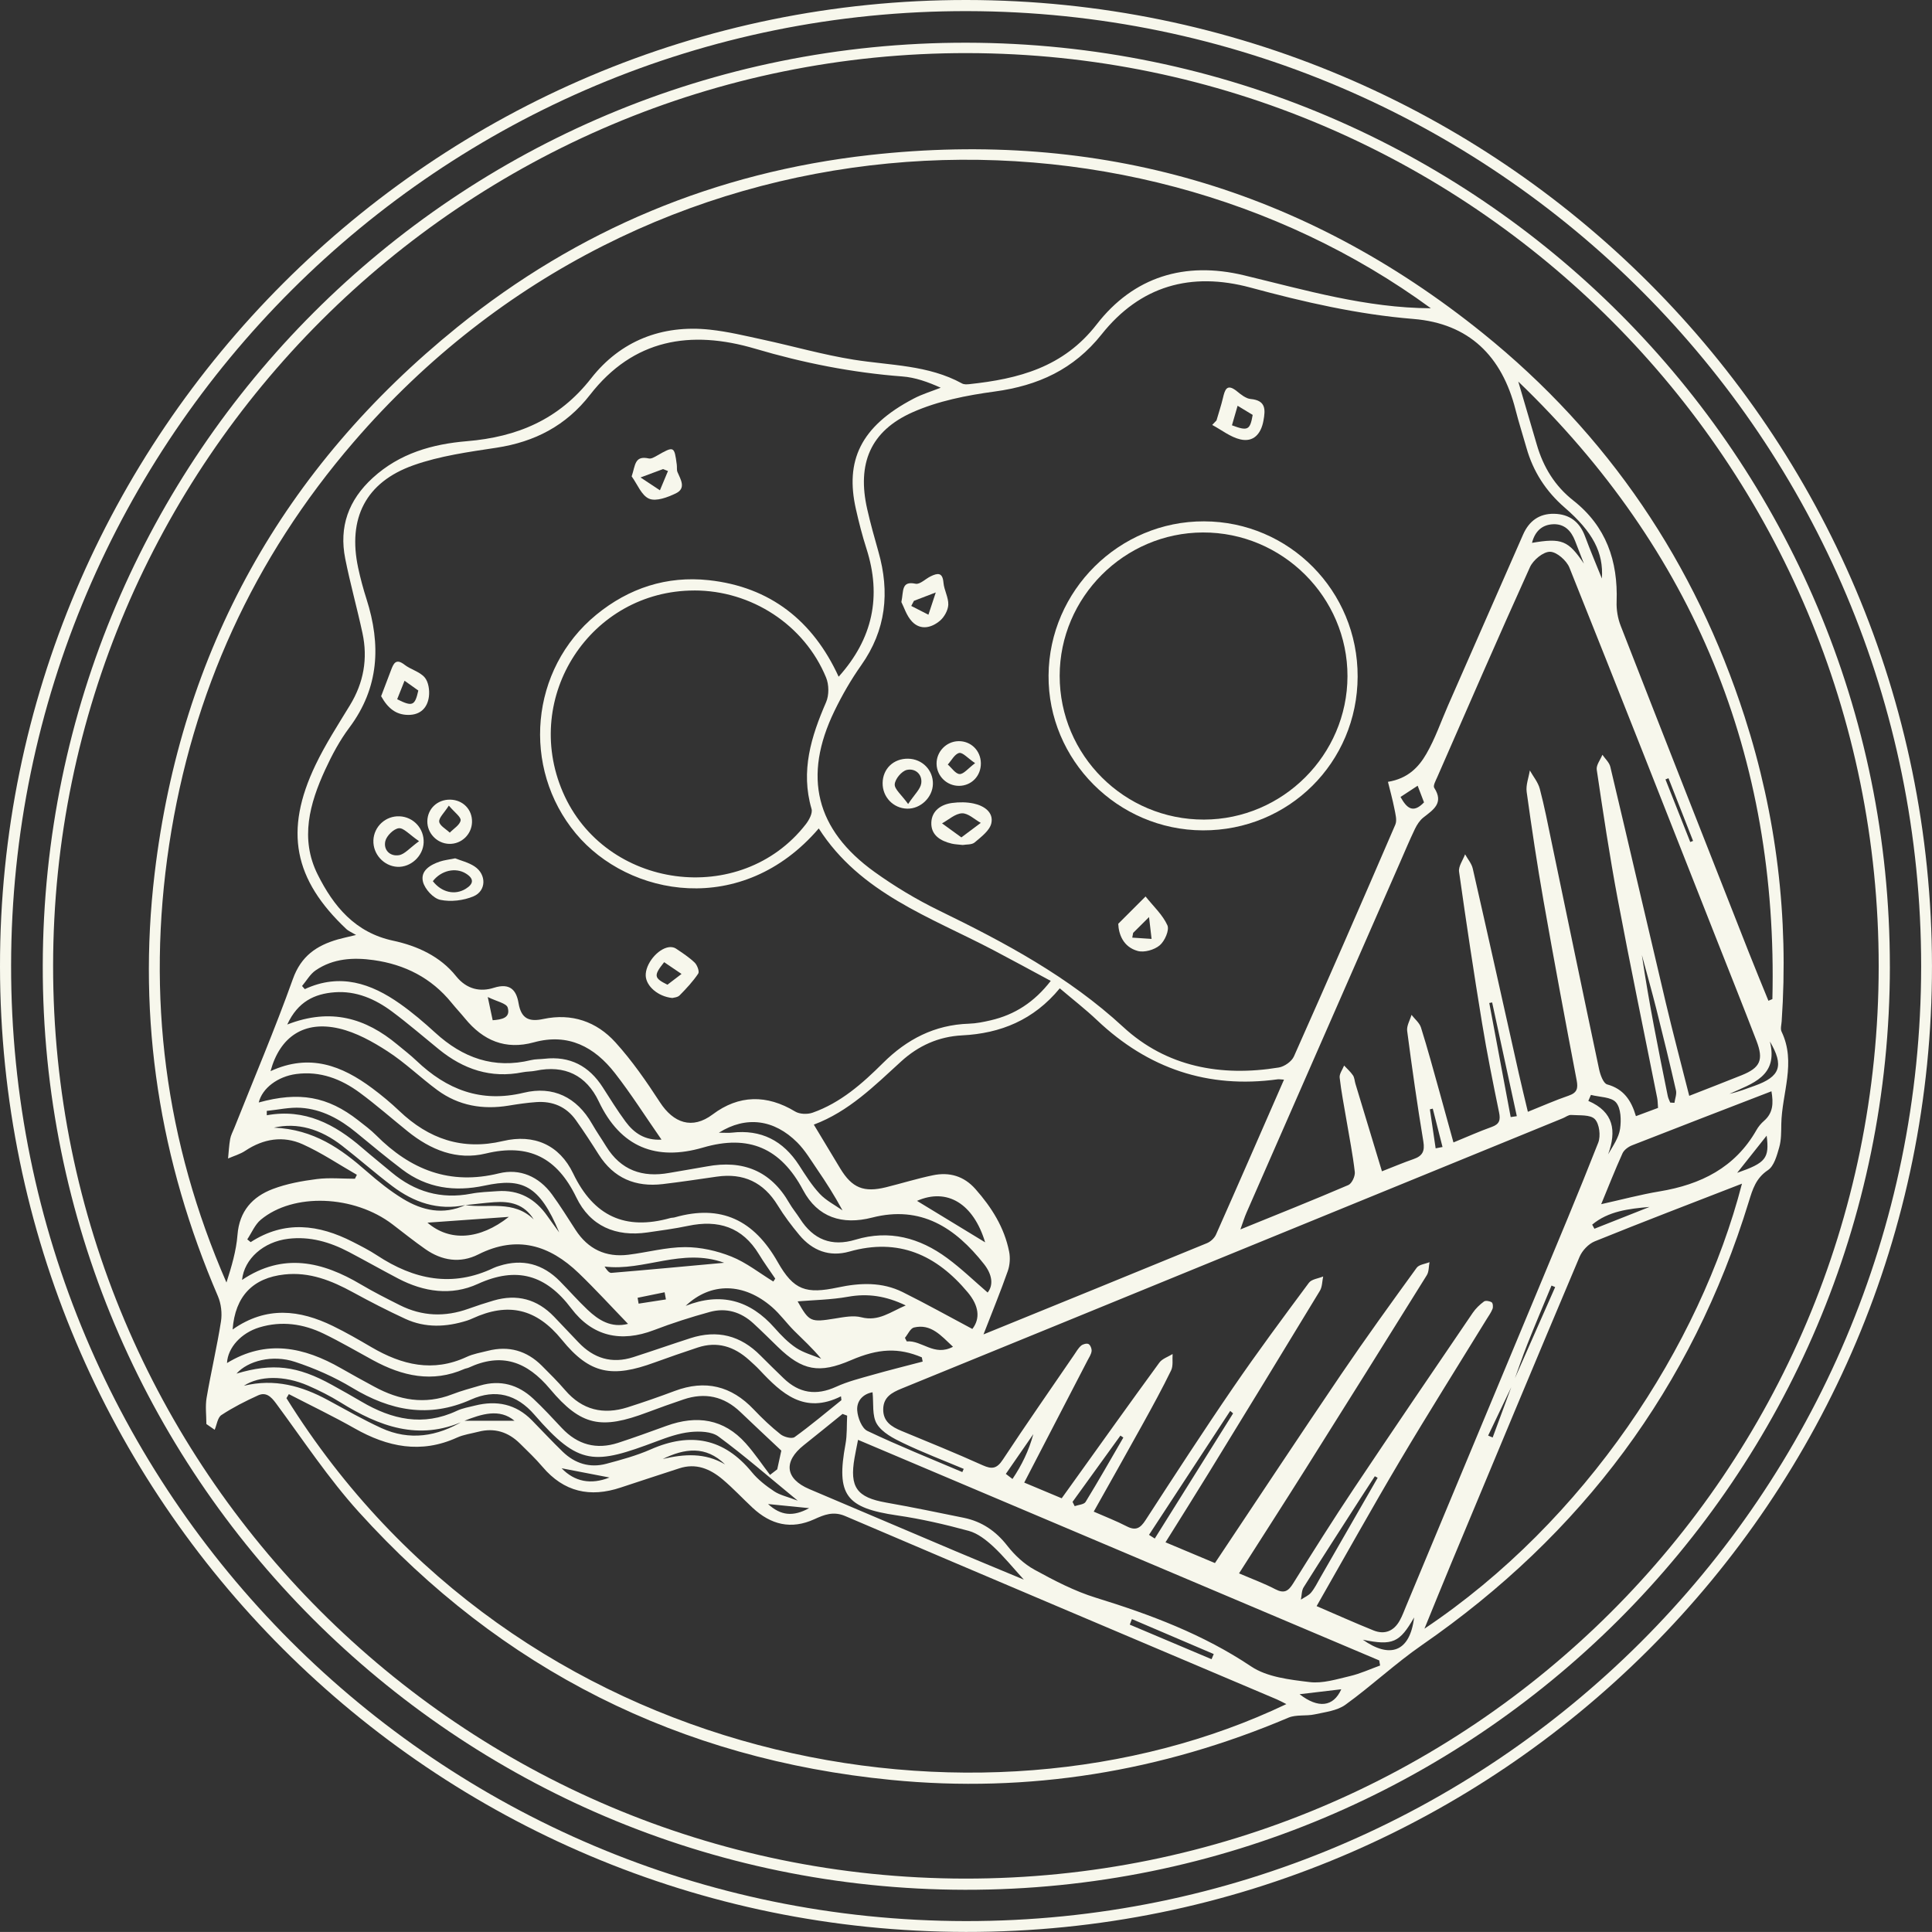 <?xml version="1.0" encoding="UTF-8"?>
<svg id="katman_1" data-name="katman 1" xmlns="http://www.w3.org/2000/svg" viewBox="0 0 844.03 844">
  <rect x="0" y="0" width="844.03" height="844" fill="#333333" stroke="none"/>
  <defs>
    <style>
      .cls-1 {
        fill: #f7f7ec;
        stroke-width: 0px;
      }
    </style>
  </defs>
  <path class="cls-1" d="M0,422.25C-.2,189.42,189.44-.22,422.25,0c232.99.22,421.57,188.86,421.77,421.91.2,233.13-189.05,422.39-422.07,422.09C188.84,843.7.2,655.16,0,422.25ZM4.85,421.63c-.31,230.37,186.36,417.36,416.95,417.63,230.42.28,417.4-186.51,417.49-417.06.1-230.23-186.21-416.87-416.6-417.34C192.41,4.39,5.16,191.15,4.85,421.63Z"/>
  <path class="cls-1" d="M825.63,422.17c-.07,222.97-181.18,403.78-404.09,403.42-222.79-.36-403.34-181.4-402.86-403.93C19.17,198.54,199.78,18.24,422.36,18.66c223.12.42,403.33,180.75,403.26,403.51ZM820.74,422.27c.14-220.08-178.06-398.71-398.12-399.07C202.67,22.85,23.37,201.81,23.2,421.87c-.16,219.87,178.37,398.61,398.38,398.83,220.58.22,399.02-177.89,399.16-398.42Z"/>
  <path class="cls-1" d="M90.16,622.1c0-3.82-.53-7.73.1-11.44,1.9-11.16,4.52-22.21,6.28-33.39.55-3.53.07-7.7-1.33-10.98-25.44-59.15-35.28-120.65-27.66-184.68,11.6-97.51,56.11-177.15,132.27-238.73,52.56-42.49,112.91-67.66,180.22-75.16,99.96-11.13,189.55,14.78,267.76,77.84,54.77,44.16,92.72,100.44,114.35,167.49,13.97,43.32,19.33,87.74,16.2,133.16-.1,1.49-.62,3.25-.05,4.46,6.5,13.51.14,26.94-.11,40.38-.06,3.42.02,6.98-.91,10.21-1.02,3.57-2.24,8.15-4.93,9.94-5.25,3.49-6.72,8.42-8.33,13.68-24.93,81.32-73.02,145.51-142.85,193.82-11.6,8.02-21.96,17.8-33.41,26.06-3.61,2.61-8.83,3.19-13.42,4.2-3.77.82-8.08,0-11.5,1.45-55.57,23.57-113.5,33.07-173.47,27.19-92.41-9.06-170.29-48.14-232.63-117.06-13.3-14.71-24.34-31.47-36.17-47.48-2.21-2.99-4.41-5.02-7.85-3.45-5.51,2.5-10.96,5.27-16,8.59-1.67,1.1-2,4.23-2.94,6.43-1.21-.84-2.42-1.68-3.63-2.52ZM660.89,604.22c6.17-13.98,12.34-27.96,18.51-41.93-.53-.22-1.06-.45-1.59-.67-3.5,8.46-7.09,16.89-10.47,25.41-2.26,5.71-4.22,11.54-6.32,17.32-3.63,7.6-7.26,15.2-10.9,22.81l1.98.83c2.93-7.92,5.85-15.83,8.78-23.75ZM203.24,526.47c-11.94,2.45-22.41-1.17-31.79-8.24-7.5-5.65-14.54-11.9-21.96-17.66-9.52-7.4-19.57-10.29-29.85-7.94,17.56.75,29.36,9.27,40.6,19.14,4.96,4.35,10.19,8.54,15.81,11.96,8.45,5.15,17.59,7.16,27.2,2.74,10.07,1.48,21.15-2.36,29.91,6.27-4.15-6.78-10.38-8.04-17.24-7.54-4.23.3-8.44.85-12.66,1.28ZM202.64,620.8c-19.71,8.86-37.04,2.32-53.88-8.13-4.53-2.81-9.34-5.24-14.23-7.36-10.36-4.48-21.12-4.39-27.99.09,13.43-3.27,25.31.08,36.72,6.26,7.7,4.17,15.33,8.53,23.28,12.19,12.45,5.72,24.48,3.7,35.98-3.16h22.26c-6.53-5.47-14.32-3-22.14.1ZM699.81,252.73c.79-11.31-3.96-20.34-16.23-30.97-8.21-7.12-13.78-15.72-16.72-26.12-1.57-5.56-3.36-11.07-4.78-16.67-5.92-23.34-20.26-37.66-44.62-39.63-24.29-1.97-47.8-7.39-71.18-13.71-26.06-7.03-48.19-.72-65.01,20.43-12.19,15.33-27.77,22.42-46.74,24.99-12.17,1.65-24.72,4.11-35.84,9.05-18.52,8.22-24.32,22.54-19.84,42.3,1.42,6.26,3.15,12.46,4.91,18.64,5.04,17.7,3.34,34.22-7.54,49.61-4.43,6.27-8.32,13.03-11.67,19.94-13.89,28.63-8.22,51.86,17.54,70.36,8.83,6.34,18.3,12.03,28.07,16.79,28.77,14.01,56.66,28.88,80.56,50.94,18.88,17.42,42.73,21.81,67.93,17.68,2.46-.4,5.64-2.63,6.62-4.84,14.99-33.65,29.72-67.43,44.3-101.26.82-1.91.04-4.66-.4-6.94-.77-3.95-1.86-7.84-2.82-11.76,8.82-1.45,13.47-6.51,16.78-12.23,3.84-6.63,6.36-14.03,9.45-21.09,10.93-24.91,21.86-49.82,32.81-74.72,2.58-5.87,7.03-9.18,13.52-9.06,6.7.12,11.19,3.49,13.55,9.88,2.29,6.19,4.88,12.26,7.34,18.39ZM366.37,295.64c14.96-16.64,18.82-35.15,12.16-55.94-1.83-5.7-3.32-11.53-4.63-17.37-4.69-20.86,1.8-35.99,25.38-48.26,3.7-1.93,7.78-3.14,11.68-4.69-5.62-2.53-11.14-4.5-16.78-4.92-21.9-1.66-43.22-5.9-64.26-12.12-28.15-8.32-53.18-4.28-72.18,20.17-10.47,13.46-24.13,20.53-40.82,23.08-12.23,1.86-24.75,3.57-36.31,7.67-20.91,7.41-28.76,23.26-24.14,44.81.99,4.6,2.21,9.17,3.65,13.65,6.37,19.93,5.54,38.72-7.51,56.17-4.2,5.61-7.6,11.96-10.54,18.36-6.8,14.77-11.09,30.19-3.3,45.78,6.93,13.87,16.35,25.37,32.94,28.92,10.59,2.27,20.62,6.85,27.51,15.48,4.75,5.94,10.77,6.93,16.48,5.12,7.37-2.35,9.92,1.28,10.84,6.7,1.17,6.94,4.75,8.21,10.8,6.92,12.42-2.65,23.3,1.12,31.52,10.2,7.27,8.02,13.54,17.08,19.46,26.19,5.85,9,14.03,12.06,23.03,5.29,11.38-8.56,23.63-8.77,36.03-1.26,1.96,1.19,5.37,1.3,7.61.51,12.23-4.31,21.74-12.72,30.73-21.67,10.45-10.42,22.61-16.73,37.59-17.21,3.19-.1,6.39-.75,9.51-1.48,10.53-2.44,19.04-7.96,26.22-17.21-8.84-4.75-16.89-9.16-25.03-13.43-27.67-14.52-58.21-24.86-76.32-53.18-33.41,39-83.1,29.91-106.14,2.2-23.79-28.62-20.05-71.8,8.95-95.56,14.26-11.68,30.83-17.06,49.08-15.1,26.94,2.9,45.64,17.83,56.8,42.18ZM625.05,134.64c-133.27-97.49-342.09-90.57-470.56,58.48-43.72,50.73-70.53,109.53-80.58,175.85-10.03,66.23-1.73,130,25.02,191.32,2.24-6.99,4.28-13.84,4.82-20.81.81-10.37,6.53-16.67,15.45-20.05,6.07-2.3,12.68-3.5,19.17-4.33,5.48-.7,11.11-.14,16.68-.14.29-.58.57-1.16.86-1.73-7.87-4.5-15.46-9.64-23.69-13.34-8.5-3.82-17.11-2.44-25.04,2.83-2.26,1.51-5.02,2.28-7.55,3.39.29-2.84.42-5.72.92-8.52.29-1.65,1.16-3.2,1.79-4.78,8.61-21.68,17.77-43.17,25.61-65.12,3.59-10.05,10.36-14.61,19.59-17.28,1.98-.57,4.01-.98,8.01-1.95-2.3-1.36-3.37-1.77-4.15-2.5-23.11-21.73-27.32-42.99-13.58-71.75,4.33-9.05,9.84-17.55,15.07-26.14,5.99-9.83,7.86-20.33,5.46-31.49-2.34-10.88-5.36-21.61-7.53-32.52-2.77-13.93,1.4-25.59,12.03-35.3,11.75-10.74,26.01-14.75,41.15-16.02,21.94-1.84,40.11-9.39,54.26-27.48,12.77-16.32,30.88-23.5,51.88-21.24,7.84.84,15.59,2.72,23.33,4.4,13.17,2.85,26.18,6.59,39.46,8.71,16.02,2.56,32.58,2.27,47.37,10.4.85.47,2.1.41,3.13.3,21.53-2.3,41.12-7.34,55.67-26.11,16.13-20.81,38.5-27.68,64.38-21.44,26.83,6.46,53.41,14.27,81.58,14.39ZM126.19,609.05c-.35.59-.7,1.17-1.05,1.76,100.88,161.83,302.89,197.6,436.83,133.66-1.57-.79-2.83-1.5-4.15-2.06-62.88-26.67-125.79-53.26-188.59-80.1-5.15-2.2-9.18-.57-13.4,1.36-10.27,4.7-19.13,2.4-27.07-5-4.39-4.09-8.49-8.52-13.07-12.38-5.44-4.58-11.61-7.23-18.96-4.81-8.52,2.8-17.07,5.53-25.57,8.38-13.39,4.47-24.82,1.94-34.15-9.05-3.04-3.59-6.49-6.84-9.84-10.16-5.1-5.05-11.14-7.01-18.22-5.16-3.11.81-6.39,1.23-9.28,2.54-15.73,7.17-30.34,4.15-44.73-4.01-9.39-5.32-19.15-10-28.75-14.97ZM575.2,701.67c8.72,3.74,16.71,7.35,24.84,10.61,4.87,1.96,8.87.3,11.43-4.27,1.15-2.04,1.95-4.28,2.86-6.46,18.96-45.46,37.93-90.91,56.85-136.38,9.13-21.95,18.36-43.86,27.04-65.98,1.15-2.94.51-8.24-1.5-10.29-2.01-2.05-6.77-1.54-10.35-1.81-1.14-.09-2.36.91-3.55,1.4-50.34,20.59-100.69,41.16-151.03,61.75-45.98,18.81-91.95,37.65-137.96,56.4-4.22,1.72-7.85,3.7-7.98,8.87-.14,5.47,3.57,7.78,7.98,9.61,11.87,4.91,23.79,9.74,35.5,15.02,4.09,1.84,6.19,1.45,8.77-2.46,10.14-15.39,20.69-30.5,31.09-45.71.97-1.41,1.83-2.98,3.09-4.08.78-.68,2.5-1.14,3.27-.72.81.44,1.46,2.1,1.33,3.12-.18,1.41-1.1,2.75-1.79,4.07-9.14,17.66-18.3,35.32-27.64,53.33,5.61,2.35,10.86,4.55,16.37,6.86,1.62-2.26,2.98-4.16,4.35-6.06,12.74-17.76,25.42-35.56,38.31-53.2,1.27-1.74,3.83-2.53,5.79-3.76-.18,2.41.33,5.15-.66,7.17-3.84,7.89-8.06,15.6-12.31,23.29-7.02,12.71-14.17,25.34-21.49,38.39,5.12,2.25,9.91,4.09,14.44,6.43,3.93,2.03,5.92.81,8.19-2.69,12.59-19.41,25.19-38.83,38.26-57.91,10.65-15.54,21.88-30.68,33.12-45.81,1.18-1.58,4.11-1.86,6.23-2.75-.45,2.1-.38,4.52-1.44,6.26-16.09,26.57-32.31,53.06-48.55,79.54-6.11,9.96-12.35,19.84-18.89,30.33,7.69,3.23,14.66,6.16,21.6,9.07,18.61-27.88,36.66-55.22,55.06-82.34,10.7-15.77,21.88-31.23,33.07-46.66,1.03-1.42,3.7-1.66,5.61-2.45-.37,1.91-.22,4.14-1.18,5.68-17.53,28.2-35.15,56.35-52.84,84.45-9.57,15.2-19.29,30.29-29.19,45.82,5.7,2.45,10.94,4.37,15.85,6.93,3.75,1.95,5.61.94,7.7-2.4,8.74-13.99,17.52-27.96,26.68-41.68,17.13-25.65,34.5-51.14,51.85-76.65,1.3-1.91,3.06-3.6,4.92-4.97.7-.52,2.48-.2,3.37.36.54.34.69,2.02.37,2.85-.6,1.58-1.64,2.99-2.54,4.45-12.66,20.63-25.57,41.11-37.91,61.93-12.33,20.8-24.08,41.94-36.41,63.5ZM737.99,478.73c8.19-3.21,15.56-6.05,22.89-9,8.12-3.27,9.68-6.67,6.47-15.03-5.77-14.99-11.74-29.9-17.63-44.84-21.29-53.99-42.49-108.01-64.08-161.87-1.25-3.12-5.57-6.92-8.49-6.94-2.97-.03-7.35,3.61-8.75,6.7-13.78,30.43-27.08,61.08-40.48,91.69-.67,1.54-1.95,3.82-1.35,4.74,4.31,6.67-.4,9.56-4.73,12.96-1.58,1.24-2.81,3.15-3.7,5-2.32,4.82-4.38,9.77-6.53,14.67-22.36,51-44.73,101.99-67.06,152.99-.87,1.98-1.49,4.07-2.66,7.3,16.73-6.8,32.03-12.89,47.16-19.39,1.53-.66,3.03-3.87,2.82-5.7-.87-7.65-2.4-15.22-3.67-22.83-1.03-6.13-2.25-12.23-2.94-18.4-.19-1.67,1.25-3.52,1.94-5.28,1.31,1.41,2.8,2.71,3.87,4.29.68,1.01.71,2.45,1.08,3.68,3.82,12.62,7.64,25.24,11.58,38.24,5.06-1.97,9.38-3.81,13.8-5.34,3.87-1.34,5-3.39,4.29-7.68-2.67-16.06-4.96-32.18-7.07-48.32-.29-2.22,1.22-4.67,1.9-7.01,1.42,1.84,3.49,3.48,4.14,5.56,2.89,9.19,5.4,18.5,8,27.78,2.05,7.31,4.04,14.64,6.18,22.4,6.06-2.48,11.32-4.85,16.73-6.78,3.39-1.21,3.88-3.02,3.2-6.34-2.67-13-5.31-26.03-7.45-39.12-3.6-21.97-6.93-43.99-10.03-66.04-.33-2.36,1.7-5.06,2.63-7.6,1.15,2.08,2.86,4.03,3.36,6.25,6.81,29.86,13.44,59.75,20.14,89.63,1.21,5.37,2.53,10.72,3.93,16.61,6.36-2.55,12-5.06,17.82-7.05,3.67-1.26,4.18-3.13,3.49-6.75-4.98-26.08-9.86-52.17-14.46-78.32-2.79-15.82-5.17-31.71-7.37-47.62-.42-3.01.88-6.26,1.38-9.39,1.48,2.65,3.58,5.14,4.34,7.99,2.02,7.65,3.53,15.44,5.14,23.2,6.92,33.12,13.76,66.26,20.78,99.36.52,2.43,1.85,6.16,3.53,6.62,7.12,1.96,10.5,6.86,12.56,13.86,3.42-1.27,6.54-2.43,9.66-3.6-.15-1.85-.13-3.14-.38-4.38-5.76-28.98-11.8-57.92-17.26-86.95-3.52-18.72-6.34-37.58-9.14-56.42-.3-2.01,1.6-4.34,2.47-6.53,1.19,1.74,3.01,3.34,3.46,5.25,8.17,34.37,16.11,68.79,24.25,103.16,3.15,13.29,6.67,26.5,10.23,40.59ZM560.94,471.66c-1.52-.08-2.16-.22-2.76-.14-30.48,4.18-56.63-4.73-78.89-25.81-5.07-4.8-10.61-9.1-16.31-13.94-11.39,13.84-25.85,19.7-42.65,20.55-10.26.52-19.13,4.52-26.64,11.38-11.68,10.67-22.92,21.91-38.16,27.61,4.09,6.79,7.8,13,11.56,19.19,5.14,8.47,10.25,10.58,19.99,8.17,6.84-1.7,13.59-3.8,20.48-5.23,7.17-1.49,13.53.31,18.57,6.01,7.06,7.98,12.64,16.79,14.73,27.36.54,2.71.32,5.9-.6,8.5-3.14,8.93-6.74,17.7-10.6,27.65,33.45-13.63,65.56-26.68,97.62-39.86,1.59-.65,3.27-2.21,3.96-3.77,9.89-22.27,19.62-44.62,29.7-67.67ZM303.29,257.97c-45.18.04-75.37,46.3-57.43,88.01,18.35,42.68,77.77,50.62,106.17,14.11,1.43-1.84,3.05-4.84,2.51-6.69-4.86-16.59-.17-31.61,6.35-46.63,1.33-3.06,1.29-7.65,0-10.77-9.45-23-32.61-38.07-57.61-38.04ZM761.01,517.11c-22.13,8.6-43.3,16.68-64.3,25.19-2.73,1.1-5.49,4.03-6.66,6.79-18.85,44.57-37.45,89.25-56.07,133.92-3.78,9.05-7.44,18.16-11.68,28.51,70.16-46.93,120.37-123.48,138.71-194.4ZM663.29,166.7c2.7,9.2,5.43,18.38,8.1,27.59,2.83,9.74,7.88,18.02,15.91,24.34,14.38,11.3,19.58,26.44,18.95,44.24-.13,3.5.51,7.29,1.79,10.55,18.51,47.49,37.19,94.92,55.85,142.35,2.82,7.17,5.78,14.29,8.68,21.43.58-.24,1.15-.49,1.73-.73,2.57-105.96-34.25-195.96-111-269.77ZM118.19,467.95c17.13-7.9,31.22-2.37,44.42,7.46,4.12,3.07,8.1,6.37,11.82,9.91,12.87,12.25,27.54,17.36,45.32,13.16,13.58-3.21,24.67,1.72,30.64,14.16,9,18.74,22.8,25,42.47,19.48.61-.17,1.29-.11,1.9-.29,20.37-5.82,34.67,1.27,45.01,19.54,7,12.36,12.39,14.02,26.32,11.07,9.71-2.06,19.24-2.44,28.28,2.05,10.18,5.06,20.11,10.61,30.42,16.09,3.6-4.66,2.81-10.2-1.97-15.94-13.7-16.43-30.26-23.95-51.75-17.87-8.72,2.47-16.14-.39-21.85-7.22-3.42-4.1-6.67-8.41-9.46-12.96-6.2-10.12-14.98-14.23-26.64-12.55-7.85,1.13-15.69,2.32-23.56,3.25-11.92,1.41-21.44-2.54-28.01-12.93-3.2-5.07-6.48-10.1-9.95-14.98-4.19-5.9-10.17-8.4-17.29-7.91-4.05.28-8.09.88-12.1,1.54-11.3,1.86-21.86.06-31.15-6.78-7.41-5.46-14.08-11.99-21.77-16.96-6.52-4.22-13.72-8.23-21.18-9.96-15.17-3.51-25.8,3.47-29.93,18.64ZM374.85,629.02c-.64,3.3-1.13,5.59-1.53,7.9-2.24,12.82,1.03,17.24,13.72,19.49,11.38,2.02,22.71,4.34,34.03,6.67,7.86,1.62,13.97,5.77,18.99,12.21,3.22,4.12,7.36,8,11.91,10.49,8.6,4.71,17.48,9.35,26.8,12.22,23.83,7.36,46.82,15.96,67.82,30.02,6.97,4.67,16.82,5.77,25.55,6.83,5.72.7,11.88-1.27,17.71-2.64,4.47-1.05,8.72-3.03,13.07-4.6-.13-.74-.25-1.48-.38-2.22-75.66-32.02-151.31-64.04-227.69-96.37ZM101.63,580.81c14.78-10.36,29.3-8.59,43.81-1.52,5.77,2.81,11.34,6.04,16.88,9.28,13.24,7.74,26.82,11.09,41.58,4.21,2.87-1.34,6.13-1.86,9.24-2.66,9.08-2.31,16.96-.07,23.57,6.52,3.48,3.48,6.98,6.96,10.19,10.69,7.46,8.67,16.64,10.85,27.27,7.48,6.93-2.2,13.81-4.6,20.61-7.15,13.34-5,24.71-2.22,34.48,8.07,3.68,3.87,7.58,7.59,11.76,10.89,1.51,1.19,4.93,2.06,6.12,1.2,7.03-5.07,13.67-10.69,20.44-16.13-.06-.56-.12-1.12-.18-1.68-16.04,8-25.93-1.26-35.51-11.46-1.46-1.56-3.07-2.99-4.66-4.43-6.52-5.88-13.91-8.28-22.51-5.4-6.29,2.1-12.56,4.24-18.79,6.52-18.37,6.72-28.16,5.23-40.47-9.93-11.21-13.8-23.59-16.42-39.04-9.32-.78.36-1.57.68-2.39.94-9.08,2.87-18.19,3.28-26.97-.77-7.76-3.58-15.37-7.5-22.87-11.6-9.37-5.12-18.94-8.98-29.94-7.78-13.7,1.49-21.52,9.41-22.63,24.03ZM125.49,447.58c19.09-7.43,34.29-2.73,48.08,8.74,2.8,2.33,5.71,4.55,8.34,7.06,13.28,12.63,28.18,18.53,46.91,14,12.76-3.08,23.13,1.88,29.83,13.6,1.91,3.34,4.13,6.52,6.14,9.8,6.43,10.47,15.84,13.76,27.58,11.63,5.48-.99,10.99-1.83,16.46-2.84,15.65-2.91,27.85,1.84,35.96,15.96,1.38,2.41,3.2,4.56,4.7,6.9,5.83,9.08,13.74,12.33,24.27,9.14,14.72-4.45,28.04-.79,40.02,8.04,6.28,4.62,11.93,10.11,17.69,15.06,2.62-3.29,2.01-7.88-1.62-12.47-12.52-15.87-27.55-25.74-48.86-20.27-13.06,3.35-23.8-.06-30.16-12.03-9.74-18.33-23.69-24.42-43.69-18.57-20.47,5.98-36.05-.09-45.55-20.13-5.44-11.47-14.88-16.07-27.56-13.43-1.88.39-3.86.3-5.74.68-13.86,2.77-25.81-1.3-36.52-10-6.82-5.54-13.47-11.3-20.51-16.54-7.36-5.48-15.66-9.12-25.07-8.41-8.71.66-16.05,4.01-20.7,14.08ZM403.08,594.81c-.12-.61-.24-1.22-.36-1.83-10.17-4.29-18.9-3.94-30.96,1.25-13.86,5.97-21.2,4.63-31.97-5.83-3.53-3.43-7.02-6.91-10.65-10.25-5.44-5.01-11.95-6.95-19.05-5-8.24,2.26-16.42,4.88-24.39,7.93-14.46,5.53-26.88,2.76-36.13-9.48-11.07-14.65-23.81-18.47-40.86-10.68-11.51,5.26-23.53,3.52-34.75-2.36-7.21-3.78-14.29-7.79-21.49-11.58-8.31-4.37-17.05-6.95-26.58-5.79-10.65,1.29-19.18,8.65-20.15,17.97,17.99-12.07,35.08-8.03,51.96,1.99,5.52,3.27,11.27,6.17,17.01,9.05,9.72,4.88,19.72,5.23,29.93,1.56,3.62-1.3,7.29-2.51,10.98-3.59,10.21-2.99,19.05-.64,26.43,7.05,3.56,3.71,7.1,7.44,10.64,11.18,6.66,7.04,14.6,9.5,23.95,6.5,8.35-2.69,16.63-5.59,24.98-8.29,11.74-3.79,21.94-1.2,30.61,7.59,3.31,3.35,6.71,6.63,10.09,9.91,6.79,6.58,14.28,7.7,22.98,3.72,5.01-2.3,10.48-3.66,15.82-5.18,7.28-2.07,14.64-3.89,21.97-5.82ZM336.39,644.34c1.05-.81,2.1-1.62,3.16-2.43.66-3.02,1.32-6.04,1.78-8.18-6.36-5.99-12.15-11.38-17.86-16.85-7.2-6.9-15.51-8.68-24.89-5.5-5.27,1.79-10.52,3.65-15.72,5.61-20.11,7.59-28.91,6.1-42.57-10.18-10.09-12.03-21.1-16.03-35.54-9.33-.58.27-1.26.31-1.84.56-14.04,6.19-27.19,3.14-39.98-3.82-7.15-3.89-14.18-8.02-21.49-11.56-8.94-4.34-18.41-5.7-28.11-2.77-7.98,2.41-13.83,8.86-14.16,15.58,17.21-10.5,33.64-6.98,49.79,2.27,4.83,2.77,9.71,5.44,14.61,8.09,10.85,5.88,22.04,7.94,33.96,3.31,3.98-1.55,8.14-2.64,12.24-3.85,8.81-2.58,16.58-.41,23.16,5.72,4.38,4.08,8.44,8.52,12.55,12.89,6.87,7.29,15.08,9.51,24.56,6.43,7.12-2.31,14.15-4.9,21.19-7.44,13.15-4.74,24.96-3.09,34.56,7.65,3.85,4.31,7.08,9.17,10.6,13.78ZM337.84,559.86c.28-.42.56-.85.84-1.27-2.39-3.55-4.92-7-7.13-10.65-7.23-11.92-17.79-15.17-30.94-12.4-5.86,1.23-11.82,2.03-17.76,2.88-13.85,2-25.01-2.75-31.09-15.34-8.35-17.29-20.66-23.7-39.55-19.14-12.71,3.07-24.08-1.61-34.06-9.65-7.01-5.64-13.78-11.62-21.02-16.95-8.14-5.99-17.26-9.5-27.67-8.14-8.15,1.07-14.92,6.22-16.42,12.44,17.68-4.87,30.05-2.68,43.43,7.77,2.7,2.11,5.48,4.17,7.89,6.59,14.97,15,32.1,21.9,53.62,16.6,9.09-2.24,17.44,1.36,23.17,9.21,3.66,5.01,6.92,10.31,10.31,15.52,5.45,8.38,13.17,12.04,23.03,10.83,8.29-1.02,16.53-3.31,24.79-3.33,6.77-.01,13.91,1.59,20.23,4.12,6.52,2.61,12.25,7.19,18.33,10.91ZM274.38,578.38c-7.32-7.57-14.19-15.1-21.52-22.16-12.74-12.27-27-16.72-43.9-8.2-7.9,3.99-15.92,2.74-23.13-2.31-4.91-3.43-9.59-7.18-14.35-10.82-16.76-12.81-43.3-13.91-57.56-2.02-2.56,2.14-3.96,5.68-5.89,8.57.49.4.99.81,1.48,1.21,14.88-9.64,29.74-7.71,44.55-.15,3.62,1.85,7.27,3.7,10.66,5.93,16.09,10.6,32.87,14.15,51,5.46.77-.37,1.6-.61,2.41-.87,10.2-3.23,19.01-.85,26.46,6.7,4.06,4.12,7.88,8.48,12.07,12.45,4.88,4.63,10.34,8.06,17.72,6.19ZM288.99,497.87c-7.1-10.21-13.27-19.97-20.34-29.04-8.91-11.44-20.35-17.61-35.4-13.47-12.47,3.43-22.21-.78-30.12-10.44-1.9-2.32-3.96-4.5-5.85-6.83-8.81-10.87-20.44-16.74-34.06-18.65-8.83-1.24-17.66-.77-25.33,4.48-2.41,1.65-3.97,4.52-5.93,6.83.4.46.8.92,1.2,1.37,15.39-7.14,28.95-2.53,41.61,6.41,5.4,3.81,10.48,8.15,15.37,12.62,12.02,11,25.63,15.94,41.89,11.97,1.85-.45,3.83-.35,5.75-.57,11.18-1.29,19.54,3.1,25.54,12.46,3.23,5.04,6.39,10.15,9.94,14.96,3.68,4.99,8.47,8.33,15.75,7.9ZM699.49,526.07c8.98-1.99,17.18-4.2,25.53-5.59,17.98-2.98,32.96-10.35,42.33-26.81.83-1.47,1.97-2.85,3.25-3.96,4.05-3.49,4.18-7.78,3.29-12.96-20.63,7.97-40.78,15.71-60.86,23.59-1.64.64-3.53,2-4.21,3.52-3.24,7.14-6.1,14.45-9.31,22.21ZM370.09,618.45c-.67-.25-1.34-.5-2.01-.75-5.64,4.55-11.24,9.14-16.92,13.64-9.06,7.18-8.12,14.73,2.41,19.2,21.28,9.02,42.54,18.09,63.82,27.09,9.81,4.15,19.67,8.2,29.89,12.46-4.77-5.23-8.79-10.22-13.44-14.53-3.05-2.82-6.72-5.69-10.6-6.76-10.3-2.81-20.78-5.23-31.34-6.77-22.37-3.26-26.65-8.93-22.53-31.16.75-4.04.5-8.27.72-12.41ZM348.43,655.53c-12.49-10.24-23.17-19.58-34.56-27.97-3.01-2.22-8.25-2.37-12.3-1.95-5.02.52-9.99,2.29-14.77,4.09-27.03,10.15-33.77,10.95-53.32-11.65-7.75-8.96-17.12-11.36-27.7-6.63-18.45,8.25-35.23,4.91-51.91-5.15-7.79-4.7-16.34-8.47-24.99-11.32-9.89-3.27-20.61-.43-25.56,5.14,15.83-4.72,26.6-3.45,41.79,4.97,4.31,2.39,8.61,4.79,12.85,7.29,13.25,7.81,26.89,10.9,41.58,4.01,2.49-1.17,5.31-1.65,8.01-2.32,9.43-2.35,17.85-.67,24.83,6.45,4.5,4.58,8.87,9.3,13.49,13.76,5.31,5.11,11.76,7.14,18.93,5.25,6.6-1.75,13.27-3.57,19.49-6.31,17.36-7.64,31.98-4.93,44.2,9.99,2.67,3.26,6.18,5.97,9.71,8.32,2.51,1.68,5.71,2.33,10.24,4.07ZM244.32,538.45c-8.65-20.85-16.29-23.98-32.63-20.49-13.01,2.78-25.2,1.14-35.99-7.06-6.82-5.18-13.42-10.65-20.03-16.1-7.11-5.86-14.99-10.22-24.25-10.83-4.91-.32-9.92.85-14.88,1.35,0,.63.02,1.27.02,1.9,16.61-3.02,29.72,3.91,41.65,14.23,4.21,3.64,8.57,7.12,12.84,10.7,10.14,8.49,21.59,11.86,34.74,9.34,3.77-.72,7.66-.84,11.51-1.11,9.44-.68,16.56,3.31,21.87,10.94,1.67,2.4,3.43,4.75,5.15,7.12ZM348.46,568.53c5.11,9.03,5.67,9.21,16.46,7.47,3.75-.6,7.85-1.43,11.37-.52,7.53,1.94,12.67-2.33,19.4-5.18-8.71-4.17-16.6-5.33-25.2-3.79-7.41,1.33-15.04,1.43-22.02,2.02ZM299.54,570.49c15.34-6.07,28.13-2.53,38.86,9.64,2.82,3.2,5.89,6.37,9.4,8.71,3.26,2.17,7.27,3.21,10.95,4.75-3.9-4.73-7.98-8.39-11.85-12.26-3.32-3.33-6.1-7.24-9.63-10.31-12.3-10.68-26.68-11.01-37.73-.53ZM314.06,494.84c2.68,0,4.18.15,5.65-.02,12.84-1.49,22.45,3.51,29.39,14.26,2.78,4.31,5.54,8.74,9.02,12.46,2.75,2.94,6.59,4.87,9.95,7.24-3.56-6.58-7.21-12.28-11.03-17.86-2.77-4.04-5.31-8.38-8.74-11.81-10.1-10.09-22.34-11.74-34.24-4.27ZM729.65,481.68c.62.04,1.24.08,1.86.11.25-1.82,1.05-3.76.67-5.43-2.71-11.85-5.58-23.66-8.55-35.45-2-7.93-4.23-15.8-6.35-23.7,3.05,20.74,7.17,41.19,11.32,61.64.2.97.7,1.88,1.06,2.82ZM430.38,542.74c-5.13-16.96-16.61-23.91-29.77-18.12,9.8,5.97,20.3,12.35,29.77,18.12ZM601.86,645.6c-.41-.22-.83-.44-1.24-.67-2.09,3.21-4.19,6.41-6.26,9.63-8.31,12.93-16.66,25.84-24.83,38.86-.93,1.47-.83,3.59-1.21,5.41,1.51-1.01,3.34-1.75,4.45-3.08,1.62-1.95,2.75-4.31,4.02-6.53,8.36-14.53,16.71-29.08,25.07-43.62ZM420.4,643.11c.21-.47.41-.93.62-1.4-8.83-3.71-17.79-7.13-26.42-11.26-4.28-2.04-9.2-4.6-11.51-8.36-2.2-3.58-1.37-9.01-1.9-13.85-3.84.64-7,3.49-6.7,7.9.21,3.17,2,7.82,4.43,8.98,13.6,6.47,27.6,12.08,41.47,17.98ZM186.74,534.14c9.7,8.35,22.82,7.51,35.55-2.53-12.39.88-23.56,1.67-35.55,2.53ZM316.35,551.66c-18.44-6.68-35.04,3.82-52.23,1.65.94,1.52,2,2.84,2.95,2.77,16.05-1.33,32.08-2.84,49.28-4.41ZM538.7,617.46c-.42-.36-.84-.72-1.26-1.08-11.83,18.05-23.66,36.1-35.48,54.15.84.54,1.68,1.07,2.52,1.61,11.41-18.23,22.81-36.45,34.22-54.68ZM691.95,246.2c-1.29-3.33-2.59-6.65-3.88-9.98-1.68-4.34-4.61-7.37-9.45-7.2-5.02.17-8.08,3.19-9.34,8.14,13.08-2.24,15.83-1.02,22.67,9.05ZM695.02,478.33c-.38.87-.75,1.75-1.13,2.62,11.13,4.79,12.37,13.11,8.66,23.31,2.18-3.74,4.66-7.28,5.21-11.1.54-3.81.41-8.97-1.77-11.54-2.07-2.44-7.19-2.3-10.97-3.29ZM416.33,588.36c-5.31-5-9.66-10.15-17.03-8.42-1.59.37-2.65,2.95-3.96,4.52.26.52.53,1.04.79,1.55,6.66-.56,11.97,6.73,20.2,2.35ZM490.75,628.02l-1.27-.86c-6.97,9.65-13.94,19.3-20.92,28.96.31.62.62,1.24.93,1.87,1.63-.59,4.06-.7,4.77-1.85,5.68-9.26,11.03-18.71,16.49-28.11ZM659.98,488.01c.89-.13,1.78-.26,2.67-.39-3.59-16.56-7.19-33.13-10.78-49.69-.42.08-.83.17-1.25.25,3.12,16.61,6.24,33.22,9.35,49.83ZM494.49,707.32c-.31.81-.62,1.62-.93,2.43,11.91,5.03,23.82,10.07,35.73,15.1.32-.75.64-1.5.96-2.25-11.92-5.09-23.84-10.19-35.76-15.28ZM567.75,740.15c8.11,6.31,14.77,5.58,18.21-2.16-6.13.73-12.14,1.44-18.21,2.16ZM773.2,454.96c3.82,15.24-7.71,18.37-17.64,22.9,3.93-.85,7.43-2.25,10.97-3.51,11.19-3.99,12.94-8.73,6.66-19.39ZM771.8,496.13c-4.55,5.74-8.47,10.69-12.88,16.24,12.54-4.36,14.12-6.32,12.88-16.24ZM695.58,535.01c.32.6.65,1.2.97,1.79,8.03-3.18,16.05-6.35,24.08-9.53-9.04.8-17.98,1.82-25.05,7.73ZM595.38,716.34c11.67,8.24,20.54,5.6,22.4-9.73-6.3,11.01-9.35,12.42-22.4,9.73ZM619.33,343.26c-2.63,1.73-4.96,3.25-7.49,4.91,2.66,4.77,5.41,7.44,10.27,2.36-.9-2.36-1.77-4.65-2.78-7.27ZM215.24,445.71c3.86-.31,7.9-.94,6.56-5.53-.55-1.89-4.86-2.69-8.71-4.61.95,4.5,1.47,6.93,2.15,10.14ZM439.42,643.9c.97.74,1.93,1.48,2.9,2.22,3.99-5.91,7.15-12.34,9.1-19.58-4,5.78-8,11.57-12,17.35ZM289.55,637.38c9.29-2.18,18.47-2.84,27.22,2.39-8.51-8.38-17.75-6.99-27.22-2.39ZM266.27,645.48c-6.6-1.28-14.42-2.79-20.92-4.04,5.68,5.89,12.8,7.27,20.92,4.04ZM738.41,367.85c.41-.16.83-.32,1.24-.48-3.58-9.13-7.16-18.26-10.74-27.39-.44.17-.88.34-1.32.52,3.61,9.12,7.22,18.24,10.83,27.36ZM353.49,658.86c-5.73-.57-12.24-1.22-17.96-1.79,5.62,5.12,10.99,5.6,17.96,1.79ZM625.93,484.33c-.42.1-.84.2-1.26.3.84,5.68,1.68,11.36,2.52,17.04,1-.19,2-.39,3-.58-1.42-5.59-2.84-11.17-4.26-16.76ZM290.92,567.68c-.19-1.04-.38-2.09-.57-3.13-3.93.8-7.87,1.61-11.8,2.41.15.85.29,1.71.44,2.56,3.97-.61,7.95-1.23,11.92-1.84Z"/>
  <path class="cls-1" d="M593.11,295.6c-.12,37.52-30.1,67.29-67.62,67.16-37.21-.13-67.69-30.72-67.41-67.68.28-37.14,30.84-67.43,67.93-67.32,37.25.11,67.22,30.41,67.1,67.83ZM525.53,232.62c-34.39.11-62.57,28.3-62.59,62.62-.02,34.7,28.27,62.88,63.04,62.81,34.41-.08,62.62-28.25,62.69-62.61.07-34.56-28.45-62.93-63.14-62.82Z"/>
  <path class="cls-1" d="M531.45,183.67c.94-3.25,2.02-6.46,2.8-9.74.86-3.62,1.67-6.6,6.12-3,1.78,1.44,3.9,3.19,6,3.38,6.78.62,6.47,4.72,5.57,9.57-1.06,5.68-4.33,9.41-10.07,8.08-4.35-1.01-8.22-4.14-12.3-6.32.63-.65,1.25-1.3,1.88-1.96ZM540.67,177.27c-.92,3.17-1.7,5.88-2.47,8.53,6.95,2.61,7.9,2.09,9.06-4.54-1.95-1.18-3.9-2.36-6.58-3.99Z"/>
  <path class="cls-1" d="M393.78,263.03c1.02-4.91-.1-9.36,6.22-8.01,1.87.4,4.33-2.15,6.58-3.24,2.95-1.44,5.21-1.87,5.59,2.74.27,3.27,2.23,6.48,2.11,9.66-.1,2.42-1.75,5.4-3.66,7.01-3.66,3.09-8.43,4.26-12.14.4-2.46-2.57-3.57-6.42-4.69-8.55ZM399.27,262.49c-.39.74-.78,1.49-1.17,2.23,2.5,1.28,5,2.55,7.5,3.83.93-2.81,1.85-5.61,3.21-9.72-4.56,1.75-7.06,2.71-9.55,3.66Z"/>
  <path class="cls-1" d="M420.55,369.14c-1.8-.21-3.32-.24-4.76-.58-4.96-1.17-9.17-3.76-8.92-9.29.23-5.07,4.2-7.83,9.05-8.48,3.11-.42,6.44-.41,9.48.25,4.44.96,8.73,3.77,7.69,8.58-.69,3.21-4.44,5.99-7.29,8.42-1.26,1.07-3.65.81-5.26,1.11ZM420,365.83c3.29-2.46,5.88-4.4,8.47-6.34-2.73-1.51-5.51-4.27-8.19-4.18-2.96.1-5.83,2.81-8.73,4.39,2.51,1.82,5.02,3.64,8.45,6.13Z"/>
  <path class="cls-1" d="M488.53,403.56c4.58-4.58,8.15-8.15,11.93-11.92,3.46,4.35,7.49,8.03,9.54,12.59.95,2.11-1.16,6.9-3.35,8.75-2.34,1.98-6.78,3.26-9.64,2.46-6.31-1.75-8.3-7.29-8.48-11.88ZM495.04,407.53c-.13.7-.26,1.39-.39,2.09,2.81.19,5.62.37,8.44.56-.34-2.96-.69-5.92-1.11-9.54-3.16,3.14-5.05,5.02-6.94,6.9Z"/>
  <path class="cls-1" d="M396.74,331.45c6.17.11,10.95,4.99,10.82,11.04-.13,5.88-5.39,10.92-11.26,10.79-6.06-.14-10.81-5.12-10.71-11.24.1-6.24,4.8-10.7,11.15-10.59ZM396.74,351.24c2.83-4.27,5.36-6.49,5.72-9.01.57-4.02-2.71-6.72-6.32-5.87-2.25.53-5.1,3.96-5.26,6.26-.15,2.14,2.89,4.51,5.85,8.62Z"/>
  <path class="cls-1" d="M419.04,343.31c-5.37.06-9.79-4.24-9.88-9.6-.09-5.33,4.24-9.82,9.57-9.92,5.43-.1,9.71,4.11,9.78,9.62.07,5.54-4.05,9.84-9.48,9.9ZM425.98,333.4c-3.24-2.21-5.43-4.8-6.95-4.45-1.94.44-3.34,3.25-4.97,5.05,1.72,1.49,3.39,4.09,5.16,4.16,1.77.07,3.63-2.41,6.76-4.75Z"/>
  <path class="cls-1" d="M166.51,304.13c1.81-4.77,3.08-8.1,4.34-11.42,1.09-2.89,2.14-5.2,5.83-2.34,2.75,2.14,6.67,3.04,8.84,5.56,1.67,1.94,2.21,5.62,1.86,8.36-.61,4.88-3.66,8.07-9.06,8.03-5.23-.04-8.82-2.78-11.82-8.18ZM176.73,297.39c-1.31,3.28-2.27,5.71-3.22,8.09,6.68,3.34,7.75,2.86,9.24-3.81-1.81-1.29-3.63-2.59-6.02-4.28Z"/>
  <path class="cls-1" d="M198.86,374.98c2.39.97,5.79,1.75,8.51,3.57,5.17,3.45,5.15,10.6-.47,13.01-4.36,1.86-9.96,2.52-14.56,1.55-3.05-.64-6.76-4.71-7.56-7.9-1.2-4.81,3.16-7.41,7.44-8.84,1.79-.6,3.72-.8,6.63-1.39ZM189.1,384.96c3.82,4.91,9.62,6.25,14.36,3.33,3.57-2.2,3.64-4.47.06-6.68-4.54-2.81-10.85-1.31-14.43,3.35Z"/>
  <path class="cls-1" d="M275.96,208.11c1.64-4.85,1.2-9.23,7.51-7.82,1.03.23,2.42-.59,3.49-1.2,7.52-4.29,7.63-4.26,8.71,3.97.14,1.06-.09,2.24.3,3.17,1.43,3.32,3.87,7.11-.74,9.32-3.56,1.71-8.56,3.61-11.63,2.33-3.33-1.38-5.16-6.35-7.64-9.76ZM291.82,205.77c-.72-.28-1.45-.56-2.17-.84-2.54.95-5.09,1.9-9.82,3.66,3.61,2.39,6.04,3.99,8.47,5.6,1.17-2.81,2.35-5.61,3.52-8.42Z"/>
  <path class="cls-1" d="M293.7,435.99c-6.32-.64-11.38-5.2-11.6-9.68-.25-5.12,5.2-11.9,10.22-12.53.96-.12,2.17.08,2.95.6,2.84,1.91,5.77,3.8,8.22,6.16,1.11,1.08,2.15,3.9,1.54,4.8-2.32,3.45-5.21,6.55-8.15,9.52-.9.91-2.66.96-3.18,1.13ZM290.15,420.34c-4.69,5.89-4.48,6.92,1.43,9.85,2.05-1.56,4.03-3.08,6.16-4.7-2.99-2.03-5.09-3.45-7.6-5.15Z"/>
  <path class="cls-1" d="M163.12,367.12c.25-6.07,5.39-10.78,11.47-10.5,6.07.28,10.74,5.39,10.49,11.48-.24,5.91-5.62,10.87-11.46,10.59-5.94-.29-10.74-5.57-10.49-11.56ZM183.07,367.48c-4.25-2.88-6.73-5.89-8.85-5.65-2.24.25-5.35,3.32-5.89,5.65-.88,3.85,2.08,6.79,6.02,6.11,2.48-.43,4.58-3.09,8.73-6.11Z"/>
  <path class="cls-1" d="M196.7,349.34c5.57.11,9.67,4.34,9.51,9.83-.15,5.38-4.64,9.64-9.98,9.49-5.33-.15-9.66-4.67-9.54-9.97.12-5.42,4.44-9.46,10.02-9.35ZM196.08,351.95c-2.07,3.25-4.41,5.3-4.2,7.03.22,1.76,2.97,3.2,4.61,4.78,1.69-1.76,4.42-3.36,4.74-5.35.24-1.48-2.63-3.47-5.15-6.47Z"/>
</svg>